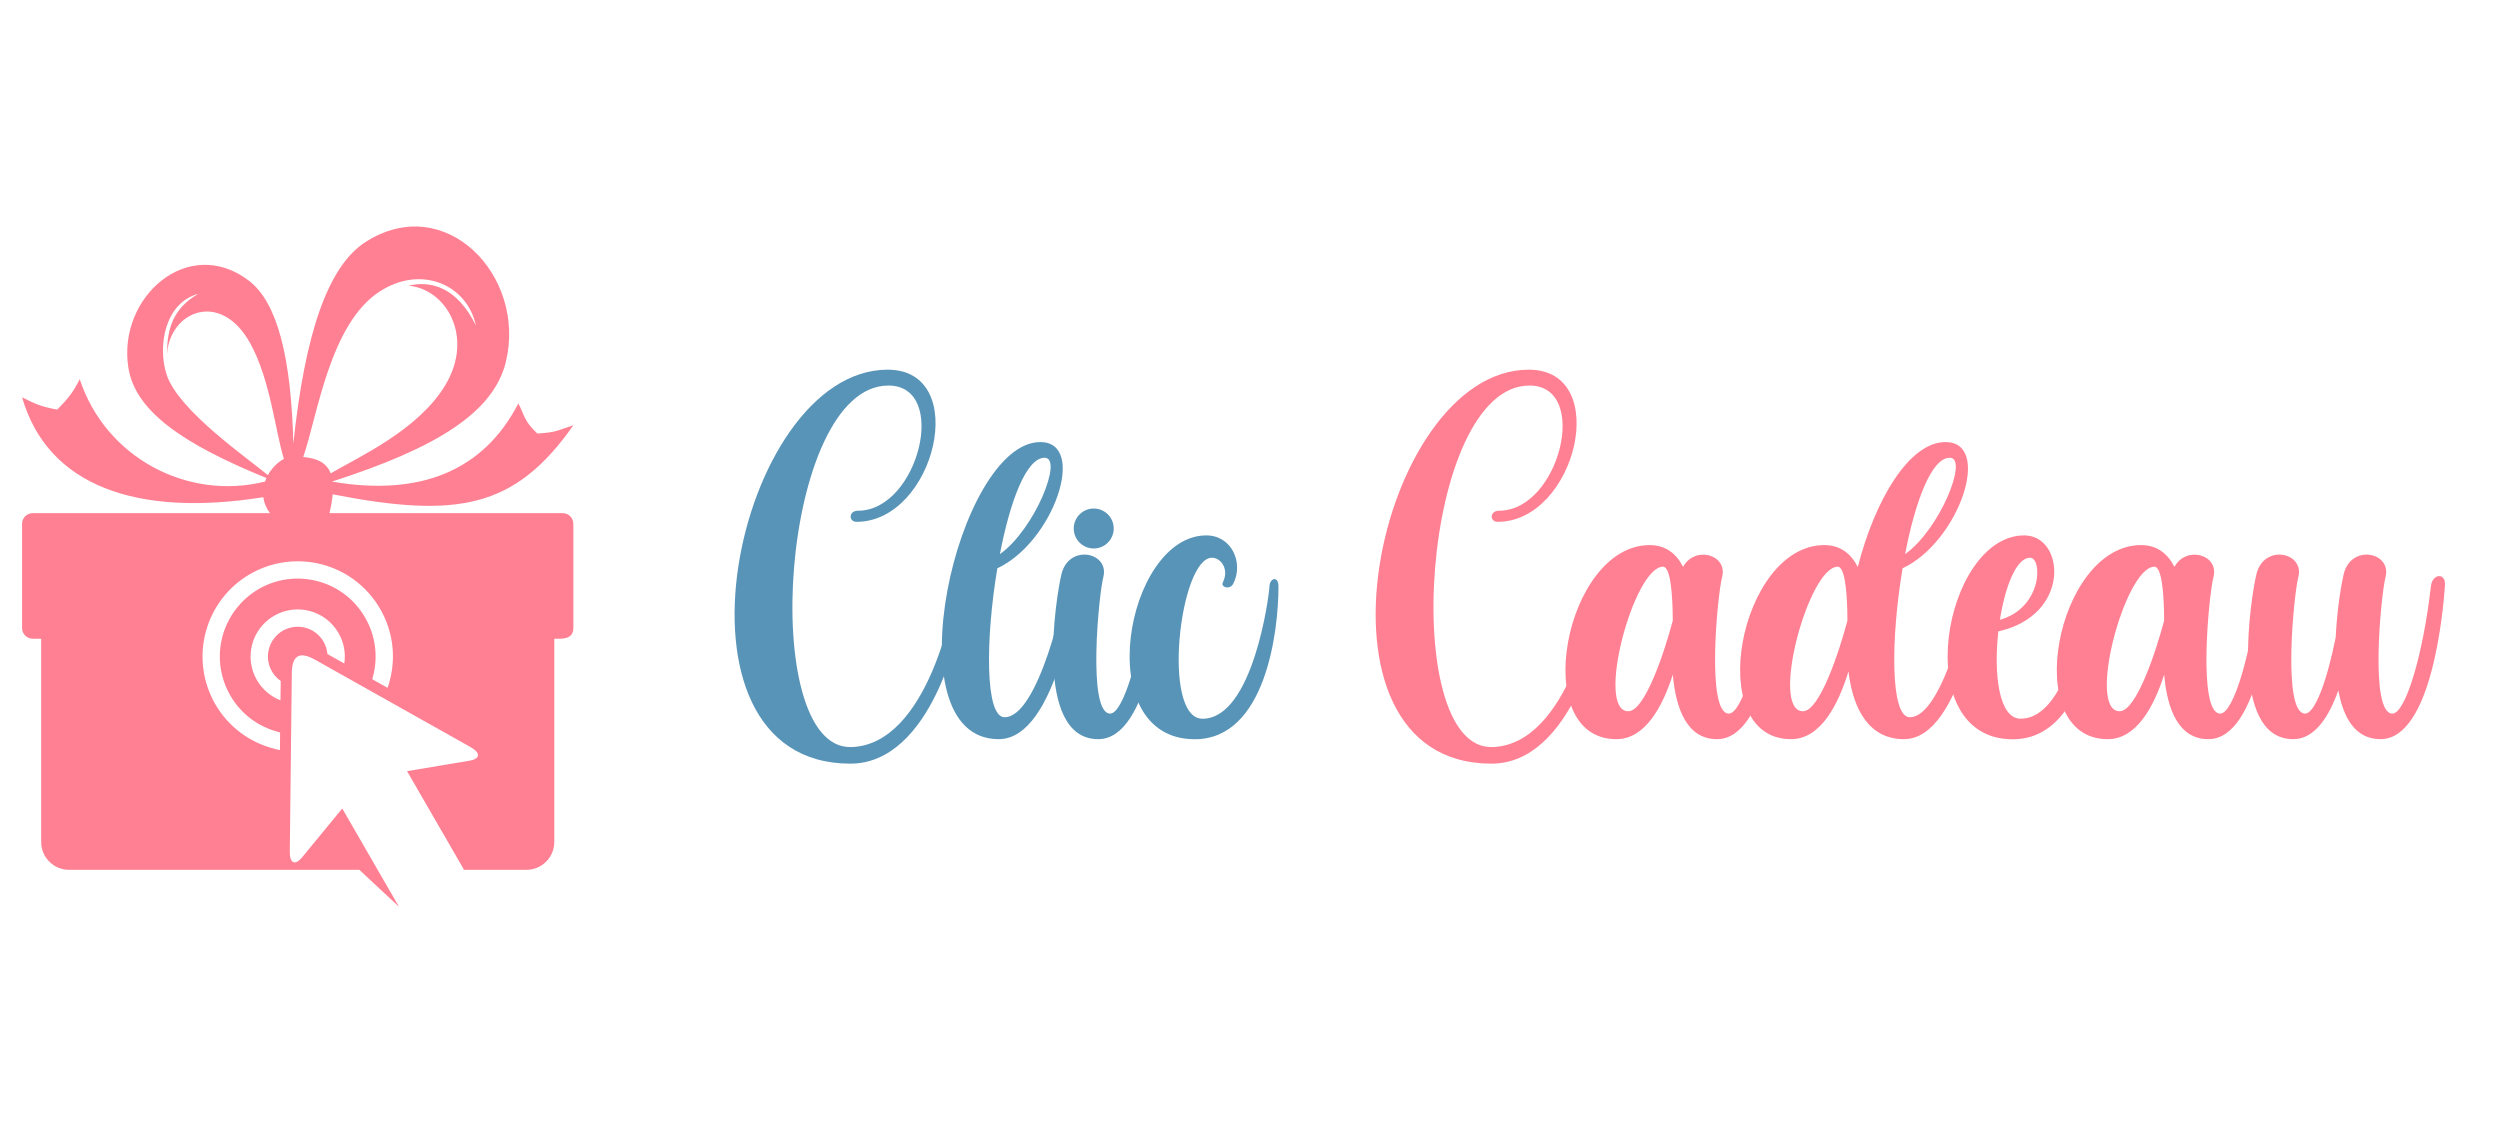 <?xml version="1.0" encoding="utf-8"?>
<!-- Generator: Adobe Illustrator 16.0.0, SVG Export Plug-In . SVG Version: 6.00 Build 0)  -->
<!DOCTYPE svg PUBLIC "-//W3C//DTD SVG 1.1//EN" "http://www.w3.org/Graphics/SVG/1.1/DTD/svg11.dtd">
<svg version="1.1" id="Calque_1" xmlns="http://www.w3.org/2000/svg" xmlns:xlink="http://www.w3.org/1999/xlink" x="0px" y="0px"
	 width="225px" height="102px" viewBox="0 0 225 102" enable-background="new 0 0 225 102" xml:space="preserve">
<g>
	<path fill="#FF8092" d="M24.299,46.182c-0.349-0.464-0.539-0.948-0.602-1.436c-11.413,1.831-19.422-1.032-21.71-8.988
		c1.233,0.626,1.677,0.82,3.155,1.11c1.045-1.046,1.472-1.629,2.033-2.739c2.321,7.044,9.679,10.951,16.676,9.214
		c0.034-0.11,0.082-0.218,0.128-0.322c-7.728-3.147-11.835-6.103-12.428-9.947c-0.986-6.347,5.416-11.977,10.861-7.802
		c2.557,1.959,3.795,6.901,3.988,14.673c1.034-9.837,3.08-15.972,6.497-18.163c7.17-4.604,14.5,3.025,12.634,10.773
		c-1.101,4.563-6.229,7.753-15.598,10.768l0.002,0.031c7.787,1.326,13.56-0.916,16.716-7.047c0.596,1.167,0.501,1.561,1.711,2.712
		c1.845-0.125,1.66-0.253,3.24-0.743c-5.298,7.558-10.551,8.372-21.664,6.214c-0.041,0.49-0.133,1.053-0.285,1.692h20.989
		c0.529,0,0.96,0.428,0.96,0.96v9.377c0,1.097-1.147,0.965-1.717,0.965v18.313c0,1.361-1.126,2.488-2.499,2.488H41.67l0.072-0.04
		l-5.108-8.843l5.59-0.933c1.038-0.171,1.032-0.716,0.146-1.218c-4.66-2.615-9.321-5.246-13.982-7.859
		c-1.434-0.813-2.109-0.42-2.125,1.224c-0.063,5.345-0.123,10.692-0.182,16.032c-0.012,1.028,0.46,1.305,1.125,0.492l3.598-4.377
		l3.184,5.521l1.924,3.328l-3.572-3.328H6.204c-1.37,0-2.498-1.127-2.498-2.488V65.52v-7.055v-0.98H2.95
		c-0.532,0-0.963-0.426-0.963-0.965v-9.377c0-0.532,0.431-0.96,0.963-0.96H24.299L24.299,46.182z M24.675,55.417
		c-1.012,0.584-1.696,1.521-1.979,2.569c-0.28,1.055-0.159,2.205,0.426,3.224c0.501,0.858,1.26,1.481,2.12,1.821l0.023-1.746
		c-0.317-0.217-0.59-0.51-0.792-0.861c-0.369-0.646-0.446-1.365-0.267-2.031c0.176-0.666,0.609-1.257,1.25-1.632
		c0.641-0.358,1.37-0.444,2.033-0.263c0.662,0.175,1.255,0.605,1.627,1.25c0.204,0.348,0.32,0.732,0.353,1.117l1.517,0.848
		c0.137-0.915-0.019-1.879-0.519-2.74c-0.588-1.021-1.525-1.699-2.578-1.981C26.848,54.709,25.689,54.833,24.675,55.417
		L24.675,55.417z M22.51,51.663c-2.049,1.185-3.421,3.091-3.989,5.203c-0.567,2.12-0.327,4.45,0.853,6.51
		c1.182,2.048,3.086,3.413,5.204,3.985c0.205,0.063,0.411,0.104,0.619,0.145l0.012-1.587c-0.075-0.019-0.152-0.032-0.226-0.063
		c-1.735-0.461-3.291-1.582-4.255-3.264c-0.971-1.683-1.167-3.593-0.707-5.318c0.467-1.729,1.595-3.287,3.271-4.268
		c1.673-0.961,3.585-1.158,5.314-0.693c1.737,0.461,3.293,1.59,4.255,3.269c0.973,1.677,1.167,3.592,0.707,5.317
		c-0.022,0.076-0.045,0.148-0.067,0.231l1.382,0.776c0.071-0.197,0.129-0.401,0.185-0.607c0.574-2.115,0.331-4.447-0.852-6.494
		c-1.184-2.052-3.085-3.43-5.204-3.998C26.895,50.241,24.561,50.485,22.51,51.663L22.51,51.663z M24.11,42.763
		c0.35-0.632,0.876-1.156,1.441-1.465c-0.753-2.361-1.214-7.165-3.063-10.46c-2.667-4.754-7.2-2.804-7.454,1.013
		c0.001-2.294,0.557-4.106,2.809-5.404c-2.988,0.79-3.693,4.708-2.842,7.286C16.069,36.961,22.332,41.271,24.11,42.763L24.11,42.763
		z M27.29,41.135c1.203,0.1,2.088,0.472,2.47,1.468c2.549-1.495,7.934-3.914,10.343-7.984c2.586-4.36,0.019-8.64-3.36-8.907l0,0
		c2.035-0.472,4.383,0.11,6.089,3.585c-0.786-3.658-4.889-5.491-8.644-3.073C29.666,29.137,28.569,37.455,27.29,41.135z"/>
	<g>
		<path fill="#5894B8" d="M76.532,68.729c-17.699,0-10.314-35.458,3.361-35.458c7.554,0,4.248,13.694-2.802,13.694
			c-0.722,0-0.741-1,0.133-1c5.422,0,8.229-11.266,2.734-11.266c-9.722,0-11.793,32.732-3.369,32.537
			c6.935-0.157,9.397-13.092,9.397-14.613c0-0.587,0.883-0.813,0.861-0.033C86.718,56.869,83.751,68.729,76.532,68.729z"/>
		<path fill="#5894B8" d="M96.979,51.943c0,0.923-1.749,14.582-7.096,14.582c-9.871,0-3.695-26.739,3.743-26.739
			c4.268,0,1.204,8.997-3.865,11.36c-1.067,6.336-1.114,13.366,0.631,13.403c3.071,0.064,5.519-11.048,5.647-12.639
			C96.106,51.096,96.979,51.018,96.979,51.943z M89.989,49.873c3.111-2.203,5.74-8.676,4.026-8.676
			C92.346,41.197,90.893,45.188,89.989,49.873z"/>
		<path fill="#5894B8" d="M104.647,52.689c-0.142,2.021-1.136,13.836-5.804,13.836c-5.897,0-3.776-12.988-3.305-14.877
			c0.681-2.723,4.343-1.944,3.76,0.295c-0.409,1.563-1.457,12.281,0.616,12.281c1.2,0,2.788-5.444,3.467-11.471
			C103.508,51.624,104.729,51.493,104.647,52.689z M96.637,47.563c0-0.99,0.807-1.796,1.799-1.796s1.799,0.806,1.799,1.796
			c0,0.995-0.807,1.801-1.799,1.801S96.637,48.558,96.637,47.563z"/>
		<path fill="#5894B8" d="M115.063,52.773c0.004,4.084-1.168,13.758-7.537,13.758c-9.479,0-6.223-18.345,1.04-18.345
			c2.317,0,3.381,2.509,2.423,4.355c-0.303,0.583-1.146,0.299-0.933-0.122c0.594-1.2-0.18-2.223-0.975-2.223
			c-2.917,0-4.569,14.49-0.851,14.49c4.544,0,6-11.117,6.019-11.896C114.266,52.014,115.059,51.792,115.063,52.773z"/>
		<path fill="#FF8092" d="M134.227,68.729c-17.699,0-10.313-35.458,3.365-35.458c7.547,0,4.246,13.694-2.807,13.694
			c-0.721,0-0.739-1,0.136-1c5.421,0,8.229-11.266,2.733-11.266c-9.721,0-11.793,32.732-3.371,32.537
			c6.936-0.157,9.398-13.092,9.398-14.613c0-0.587,0.885-0.813,0.86-0.033C144.412,56.869,141.447,68.729,134.227,68.729z"/>
		<path fill="#FF8092" d="M160.333,52.689c-0.138,2.021-1.134,13.836-5.802,13.836c-2.684,0-3.704-2.693-3.979-5.81
			c-0.937,2.939-2.512,5.81-5.075,5.81c-7.959,0-4.646-17.467,2.994-17.467c1.455,0,2.414,0.79,3.008,1.96
			c1.049-1.936,4.039-1.118,3.508,0.925c-0.409,1.563-1.459,12.281,0.613,12.281c1.199,0,2.789-5.444,3.469-11.471
			C159.199,51.624,160.416,51.493,160.333,52.689z M150.547,55.861c0-2.329-0.199-4.859-0.871-4.859
			c-2.637,0-6.133,13.01-3.128,13.01C148.055,64.012,149.828,58.593,150.547,55.861z"/>
		<path fill="#FF8092" d="M178.447,51.943c0,0.923-1.748,14.582-7.094,14.582c-3.06,0-4.574-2.563-4.992-6.104
			c-0.924,3.04-2.522,6.104-5.164,6.104c-7.963,0-4.647-17.467,2.988-17.467c1.459,0,2.422,0.793,3.016,1.973
			c1.504-5.908,4.568-11.245,7.895-11.245c4.271,0,1.202,8.997-3.865,11.36c-1.063,6.336-1.113,13.366,0.631,13.403
			c3.07,0.064,5.52-11.048,5.65-12.639C177.575,51.096,178.447,51.018,178.447,51.943z M166.268,55.861
			c0-2.329-0.199-4.859-0.871-4.859c-2.638,0-6.135,13.01-3.129,13.01C163.775,64.012,165.546,58.593,166.268,55.861z
			 M171.458,49.873c3.11-2.203,5.739-8.676,4.024-8.676C173.816,41.197,172.363,45.188,171.458,49.873z"/>
		<path fill="#FF8092" d="M188.684,52.773c0.004,4.084-1.168,13.762-7.539,13.762c-9.476,0-6.222-18.349,1.041-18.349
			c3.654,0,4.244,7.175-2.334,8.637c-0.43,3.815,0.035,7.86,2.002,7.86c4.545,0,6.002-11.115,6.019-11.895
			C187.887,52.014,188.684,51.792,188.684,52.773z M179.991,55.784c3.827-1.081,3.856-5.588,2.711-5.588
			C181.468,50.195,180.462,52.79,179.991,55.784z"/>
		<path fill="#FF8092" d="M204.555,52.689c-0.141,2.021-1.135,13.836-5.802,13.836c-2.687,0-3.706-2.693-3.979-5.81
			c-0.938,2.939-2.512,5.81-5.076,5.81c-7.959,0-4.646-17.467,2.992-17.467c1.457,0,2.416,0.79,3.008,1.96
			c1.05-1.936,4.043-1.118,3.511,0.925c-0.41,1.563-1.456,12.281,0.614,12.281c1.197,0,2.785-5.444,3.466-11.471
			C203.42,51.624,204.635,51.493,204.555,52.689z M194.77,55.861c0-2.329-0.201-4.859-0.871-4.859c-2.637,0-6.133,13.01-3.129,13.01
			C192.277,64.012,194.047,58.593,194.77,55.861z"/>
		<path fill="#FF8092" d="M220.048,52.689c-0.14,2.021-1.135,13.836-5.801,13.836c-2.272,0-3.349-1.924-3.795-4.396
			c-0.871,2.447-2.162,4.396-4.058,4.396c-5.899,0-3.779-12.988-3.308-14.877c0.681-2.723,4.345-1.944,3.761,0.295
			c-0.406,1.563-1.461,12.281,0.614,12.281c0.881,0,1.966-2.927,2.752-6.865c0.123-2.627,0.545-4.984,0.724-5.711
			c0.682-2.723,4.344-1.944,3.76,0.295c-0.405,1.563-1.459,12.281,0.617,12.281c1.201,0,2.789-5.444,3.469-11.471
			C218.909,51.624,220.129,51.493,220.048,52.689z"/>
	</g>
</g>
</svg>
